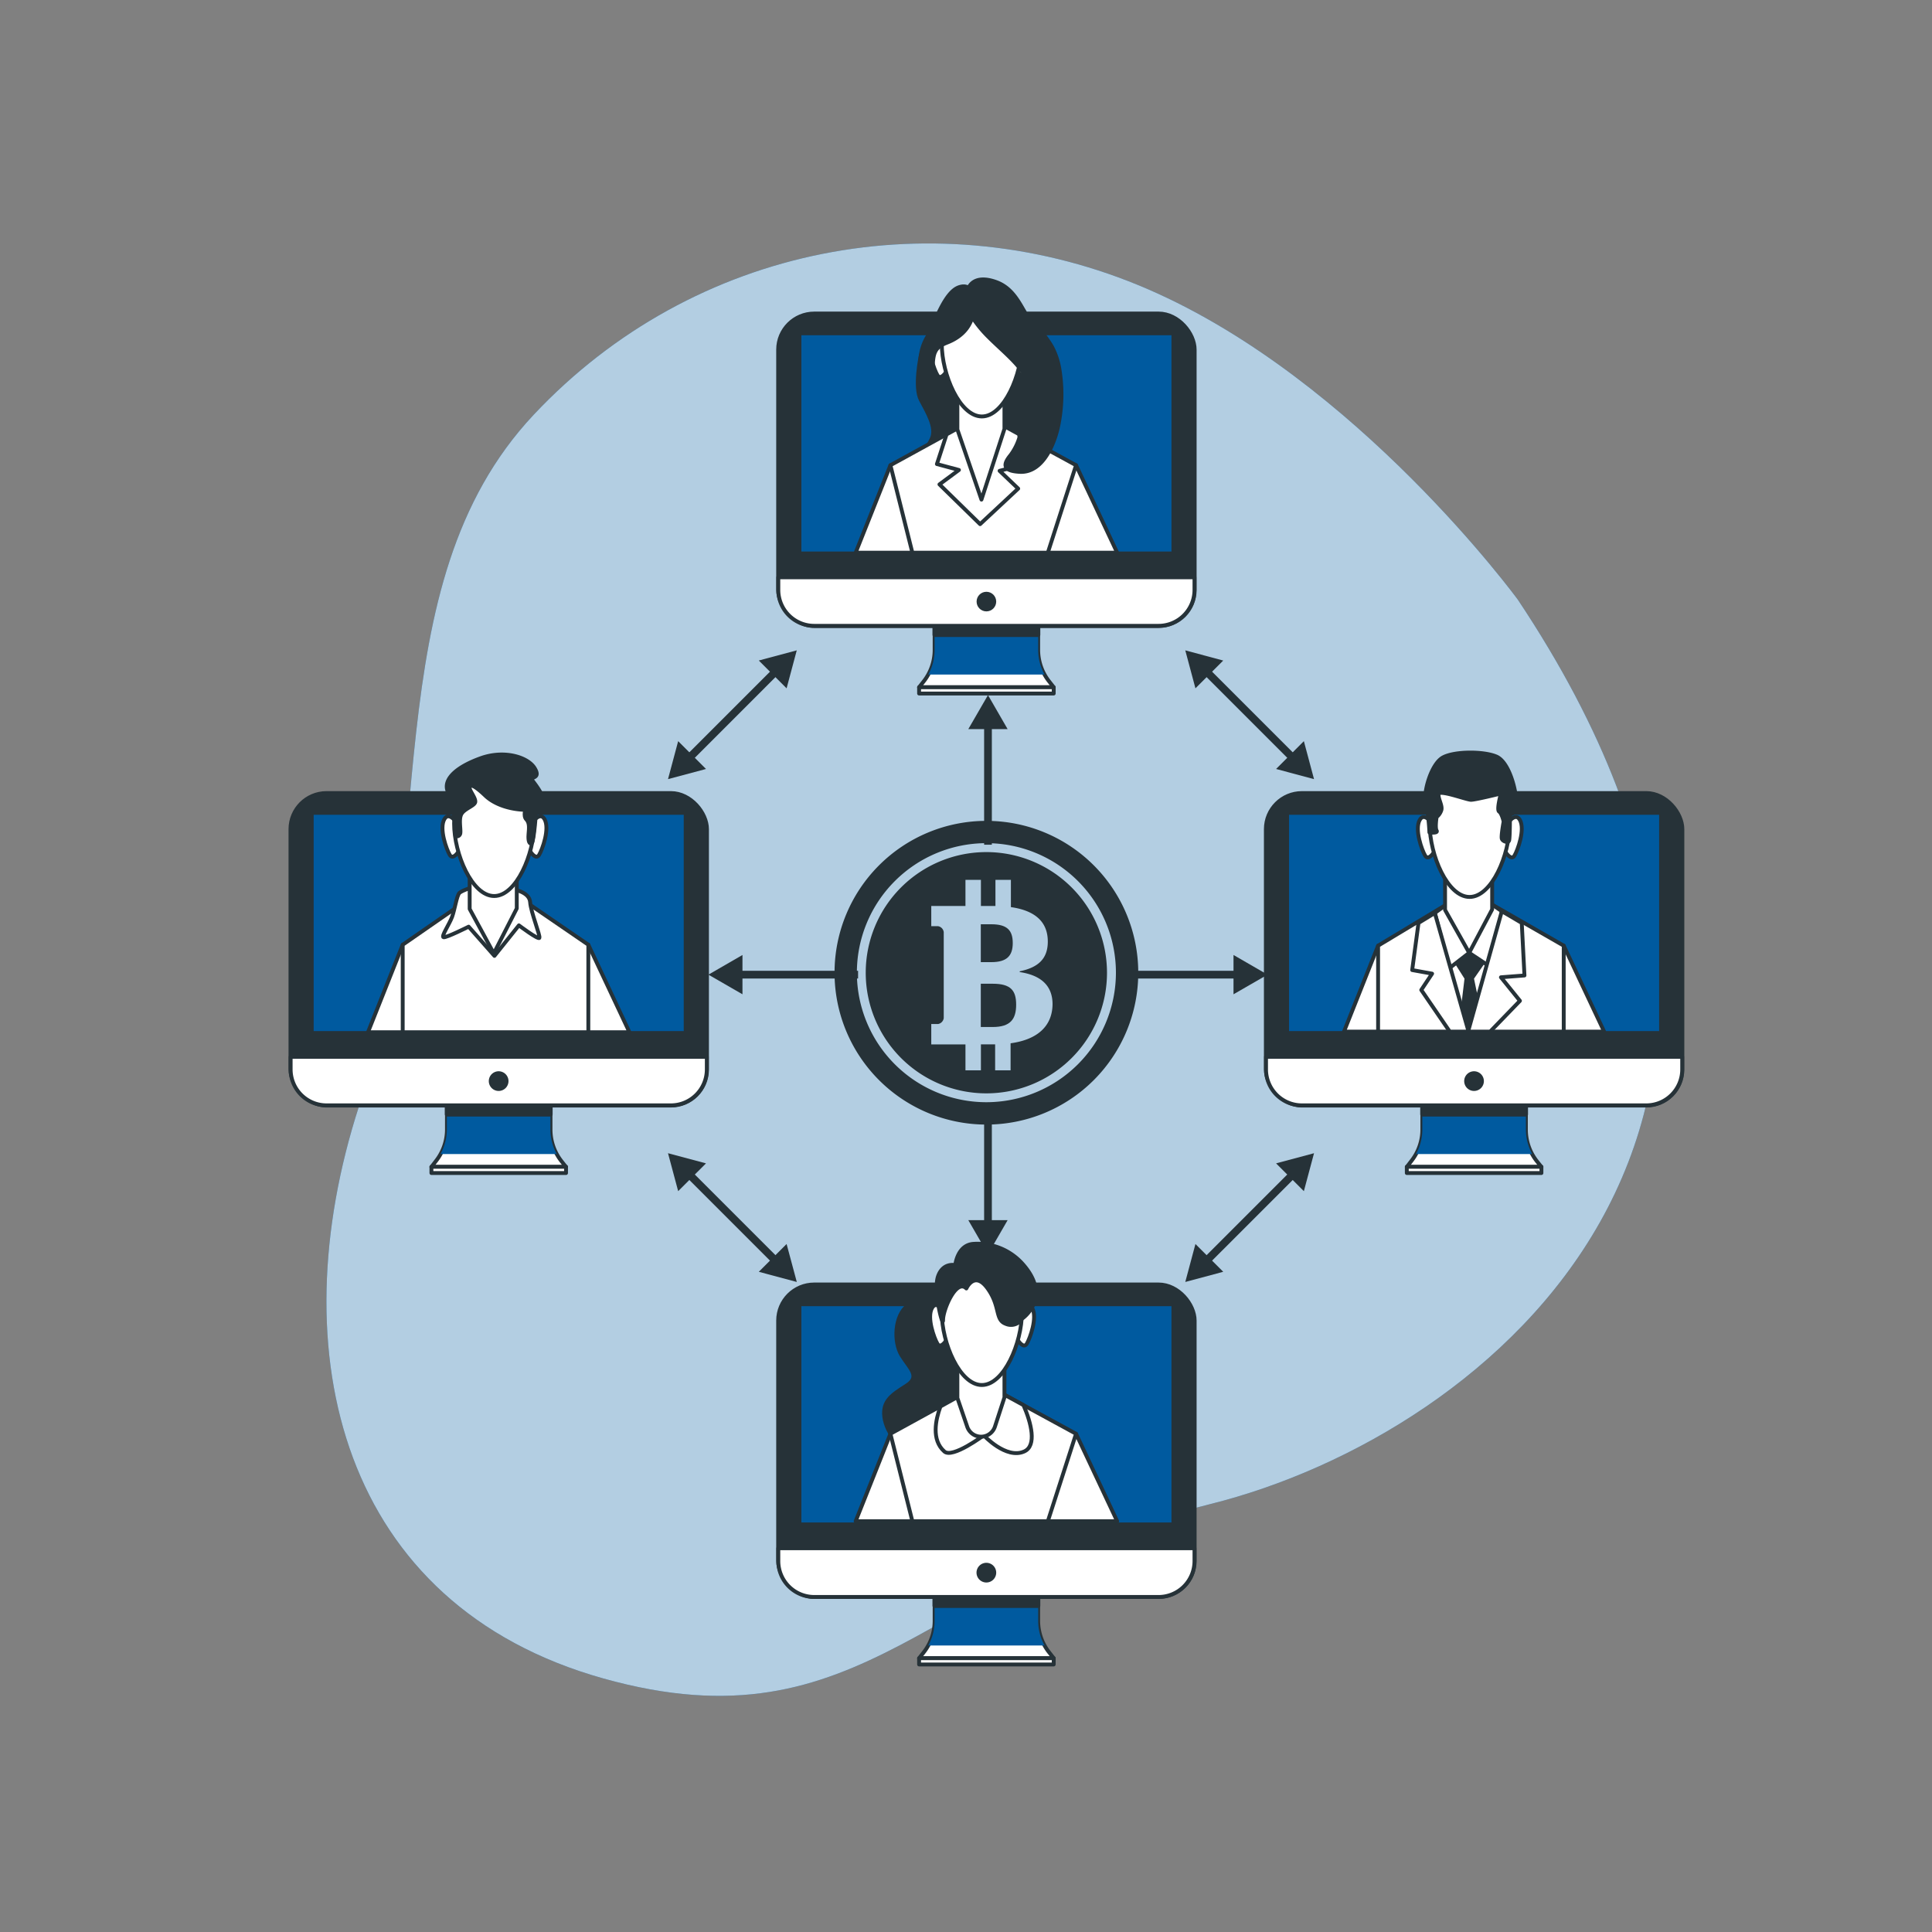 <svg xmlns="http://www.w3.org/2000/svg" viewBox="0 0 500 500"><rect x="0" y="0" width="500" height="500" fill="#808080" stroke="none"/><g id="freepik--background-simple--inject-1--inject-20"><path d="M392.85,155.25s-41.55-56.92-95.76-80.4-117.44-11.75-159,32.52S113.71,222.1,92.93,286.24s-4.52,129.18,63.24,148.15,84.91-27.1,157.18-45.17S483.19,290.76,392.85,155.25Z" style="fill:#005A9F"></path><path d="M392.85,155.25s-41.55-56.92-95.76-80.4-117.44-11.75-159,32.52S113.71,222.1,92.93,286.24s-4.52,129.18,63.24,148.15,84.91-27.1,157.18-45.17S483.19,290.76,392.85,155.25Z" style="fill:#fff;opacity:0.7"></path></g><g id="freepik--device-4--inject-1--inject-20"><path d="M268.68,419.47v-9.09h-26.8v9.09a13.17,13.17,0,0,1-2.84,8.18l-1.18,1.49H272.7l-1.17-1.49A13.12,13.12,0,0,1,268.68,419.47Z" style="fill:#fff;stroke:#263238;stroke-linecap:round;stroke-linejoin:round"></path><path d="M240.24,425.85h30.09a13.1,13.1,0,0,1-1.65-6.38v-9.09h-26.8v9.09A13.2,13.2,0,0,1,240.24,425.85Z" style="fill:#005A9F;mix-blend-mode:multiply"></path><rect x="241.88" y="411.75" width="26.8" height="3.84" style="fill:#263238;stroke:#263238;stroke-linecap:round;stroke-linejoin:round;stroke-width:1.095px"></rect><rect x="201.43" y="332.47" width="107.7" height="80.78" rx="9.29" style="fill:#263238;stroke:#263238;stroke-linecap:round;stroke-linejoin:round;stroke-width:1.095px"></rect><path d="M201.43,400.69h107.7a0,0,0,0,1,0,0V404a9.29,9.29,0,0,1-9.29,9.29H210.72a9.29,9.29,0,0,1-9.29-9.29v-3.26A0,0,0,0,1,201.43,400.69Z" style="fill:#fff;stroke:#263238;stroke-linecap:round;stroke-linejoin:round"></path><rect x="206.85" y="337.49" width="96.87" height="57.07" style="fill:#005A9F;stroke:#263238;stroke-linecap:round;stroke-linejoin:round;stroke-width:1.095px"></rect><path d="M257.27,407a2,2,0,1,0-2,2A2,2,0,0,0,257.27,407Z" style="fill:#263238;stroke:#263238;stroke-linecap:round;stroke-linejoin:round;stroke-width:1.095px"></path><rect x="237.86" y="429.14" width="34.84" height="1.62" style="fill:#fff;stroke:#263238;stroke-linecap:round;stroke-linejoin:round"></rect><path d="M243,336.59s-4.71-1.31-8.12,1.31-3.66,9.42-1.57,12.83,5,5.49,1.31,7.85-6.28,3.93-5.76,8.11,4.45,9.69,10.73,9.95,13.88-5.23,13.88-11.25-4.45-9.95-2.88-13.35,6.28-7.86,2.62-12.57S243,336.59,243,336.59Z" style="fill:#263238;stroke:#263238;stroke-linecap:round;stroke-linejoin:round"></path><polygon points="289.12 393.69 278.48 371.06 230.44 371.06 221.44 393.69 289.12 393.69" style="fill:#fff;stroke:#263238;stroke-linecap:round;stroke-linejoin:round"></polygon><polygon points="271.18 393.69 278.48 371.06 254.37 357.93 230.44 371.06 236.12 393.69 271.18 393.69" style="fill:#fff;stroke:#263238;stroke-linecap:round;stroke-linejoin:round"></polygon><path d="M250.24,360.19,243.39,364c-1.26,3.41-2.39,8.64,1,11.64,2.1,1.9,10.2-4.18,10.2-4.18s5.76,6.28,10.47,4.18c3.34-1.48,1.82-7.41-.19-12l-7.47-4.06Z" style="fill:#fff;stroke:#263238;stroke-linecap:round;stroke-linejoin:round"></path><path d="M247.77,351.8v10l2.55,7.44a3.78,3.78,0,0,0,7.18-.06l2.45-7.53V351.22Z" style="fill:#fff;stroke:#263238;stroke-linecap:round;stroke-linejoin:round"></path><path d="M245.14,340.51s-2.53-4.49-3.93-2,.56,7.85,1.4,9.25,2.25-.84,2.25-.84" style="fill:#fff;stroke:#263238;stroke-linecap:round;stroke-linejoin:round"></path><path d="M263.2,340.51s2.53-4.49,3.93-2-.56,7.85-1.4,9.25-2.25-.84-2.25-.84" style="fill:#fff;stroke:#263238;stroke-linecap:round;stroke-linejoin:round"></path><path d="M264.47,339.67c0,7.89-4.64,18.77-10.37,18.77s-10.37-10.88-10.37-18.77,4.65-14.3,10.37-14.3S264.47,331.77,264.47,339.67Z" style="fill:#fff;stroke:#263238;stroke-linecap:round;stroke-linejoin:round"></path><path d="M250.09,333.45s2.1-4.71,5.5,0,1.83,8.12,4.71,9.16a3.33,3.33,0,0,0,4.19-1.31s8.12-5.49,0-14.39a15.61,15.61,0,0,0-12.56-5c-4.19.27-4.71,5.5-4.71,5.5s-3.15-.78-4.45,2.88,1.3,13.87,1.3,11.26S247.48,330.83,250.09,333.45Z" style="fill:#263238;stroke:#263238;stroke-linecap:round;stroke-linejoin:round"></path></g><g id="freepik--device-3--inject-1--inject-20"><path d="M394.9,292.3v-9.1H368.1v9.1a13.14,13.14,0,0,1-2.85,8.18L364.08,302h34.84l-1.18-1.48A13.19,13.19,0,0,1,394.9,292.3Z" style="fill:#fff;stroke:#263238;stroke-linecap:round;stroke-linejoin:round"></path><path d="M366.45,298.67h30.09a13.19,13.19,0,0,1-1.64-6.37v-9.1H368.1v9.1A13.09,13.09,0,0,1,366.45,298.67Z" style="fill:#005A9F;mix-blend-mode:multiply"></path><rect x="368.1" y="284.57" width="26.8" height="3.84" style="fill:#263238;stroke:#263238;stroke-linecap:round;stroke-linejoin:round;stroke-width:1.095px"></rect><rect x="327.65" y="205.29" width="107.7" height="80.78" rx="9.29" style="fill:#263238;stroke:#263238;stroke-linecap:round;stroke-linejoin:round;stroke-width:1.095px"></rect><path d="M327.65,273.51h107.7a0,0,0,0,1,0,0v3.26a9.29,9.29,0,0,1-9.29,9.29H336.94a9.29,9.29,0,0,1-9.29-9.29v-3.26A0,0,0,0,1,327.65,273.51Z" style="fill:#fff;stroke:#263238;stroke-linecap:round;stroke-linejoin:round"></path><rect x="333.06" y="210.32" width="96.87" height="57.07" style="fill:#005A9F;stroke:#263238;stroke-linecap:round;stroke-linejoin:round;stroke-width:1.095px"></rect><path d="M383.48,279.79a2,2,0,1,0-2,2A2,2,0,0,0,383.48,279.79Z" style="fill:#263238;stroke:#263238;stroke-linecap:round;stroke-linejoin:round;stroke-width:1.095px"></path><rect x="364.08" y="301.96" width="34.84" height="1.62" style="fill:#fff;stroke:#263238;stroke-linecap:round;stroke-linejoin:round"></rect><polygon points="415.15 266.98 404.69 244.74 356.65 244.74 347.82 266.98 415.15 266.98" style="fill:#fff;stroke:#263238;stroke-linecap:round;stroke-linejoin:round"></polygon><polygon points="404.69 266.98 404.69 244.74 386.09 234.07 380.58 231.61 374.38 234.07 356.65 244.74 356.65 266.98 404.69 266.98" style="fill:#fff;stroke:#263238;stroke-linecap:round;stroke-linejoin:round"></polygon><polygon points="376.25 248 379.53 253.16 377.89 266.75 383.75 266.75 380.94 253.16 384.69 247.77 379.77 242.14 376.25 248" style="fill:#263238;stroke:#263238;stroke-linecap:round;stroke-linejoin:round"></polygon><polygon points="380.22 246.59 375.08 250.58 371.33 236.28 374.38 234.07 386.09 234.07 388.67 235.82 386.56 250.81 380.22 246.59" style="fill:#fff;stroke:#263238;stroke-linecap:round;stroke-linejoin:round"></polygon><polygon points="373.98 225.48 373.98 235.49 380.22 246.59 386.17 235.35 386.17 224.9 373.98 225.48" style="fill:#fff;stroke:#263238;stroke-linecap:round;stroke-linejoin:round"></polygon><path d="M371.35,214.19s-2.52-4.49-3.92-2,.56,7.84,1.4,9.25,2.24-.84,2.24-.84" style="fill:#fff;stroke:#263238;stroke-linecap:round;stroke-linejoin:round"></path><path d="M389.42,214.19s2.52-4.49,3.92-2-.56,7.84-1.4,9.25-2.24-.84-2.24-.84" style="fill:#fff;stroke:#263238;stroke-linecap:round;stroke-linejoin:round"></path><path d="M390.69,213.35c0,7.89-4.64,18.78-10.37,18.78S370,221.24,370,213.35s4.64-14.3,10.37-14.3S390.69,205.45,390.69,213.35Z" style="fill:#fff;stroke:#263238;stroke-linecap:round;stroke-linejoin:round"></path><polygon points="367.82 256.2 375.2 266.98 385.65 266.98 393.36 259.01 388.44 252.92 394.53 252.45 393.83 238.86 388.67 235.82 380 266.75 371.33 236.28 367.11 238.86 365.47 251.05 370.63 251.98 367.82 256.2" style="fill:#fff;stroke:#263238;stroke-linecap:round;stroke-linejoin:round"></polygon><path d="M369.93,215.43s2.32.3,1.87-.47,0-3.51,0-3.51a3.69,3.69,0,0,0,1.17-1.64c.47-1.17-.7-2.82-.7-4.22s7.26,1.4,8.43,1.4,7.74-1.64,7.74-1.64-1.18,4.22-.47,4.69,1.17,2.58,1.17,2.58-.7,3.75-.47,4.45,1.64,1.17,1.88.47.23-6.8.23-6.8,1.64.24,1.64-3-1.87-10.55-5.16-11.95-10.77-1.41-13.82.23-5.16,9.14-4.45,11.72A49.37,49.37,0,0,1,369.93,215.43Z" style="fill:#263238;stroke:#263238;stroke-linecap:round;stroke-linejoin:round"></path></g><g id="freepik--device-2--inject-1--inject-20"><path d="M268.68,168.2v-9.1h-26.8v9.1a13.17,13.17,0,0,1-2.84,8.17l-1.18,1.49H272.7l-1.17-1.49A13.12,13.12,0,0,1,268.68,168.2Z" style="fill:#fff;stroke:#263238;stroke-linecap:round;stroke-linejoin:round"></path><path d="M240.24,174.57h30.09a13.09,13.09,0,0,1-1.65-6.37v-9.1h-26.8v9.1A13.19,13.19,0,0,1,240.24,174.57Z" style="fill:#005A9F;mix-blend-mode:multiply"></path><rect x="241.88" y="160.47" width="26.8" height="3.84" style="fill:#263238;stroke:#263238;stroke-linecap:round;stroke-linejoin:round;stroke-width:1.095px"></rect><rect x="201.43" y="81.19" width="107.7" height="80.78" rx="9.29" style="fill:#263238;stroke:#263238;stroke-linecap:round;stroke-linejoin:round;stroke-width:1.095px"></rect><path d="M201.43,149.41h107.7a0,0,0,0,1,0,0v3.26a9.29,9.29,0,0,1-9.29,9.29H210.72a9.29,9.29,0,0,1-9.29-9.29v-3.26A0,0,0,0,1,201.43,149.41Z" style="fill:#fff;stroke:#263238;stroke-linecap:round;stroke-linejoin:round"></path><rect x="206.85" y="86.21" width="96.87" height="57.07" style="fill:#005A9F;stroke:#263238;stroke-linecap:round;stroke-linejoin:round;stroke-width:1.095px"></rect><circle cx="255.28" cy="155.69" r="1.99" style="fill:#263238;stroke:#263238;stroke-linecap:round;stroke-linejoin:round;stroke-width:1.095px"></circle><rect x="237.86" y="177.86" width="34.84" height="1.62" style="fill:#fff;stroke:#263238;stroke-linecap:round;stroke-linejoin:round"></rect><polygon points="289.12 143.03 278.48 120.4 230.44 120.4 221.44 143.03 289.12 143.03" style="fill:#fff;stroke:#263238;stroke-linecap:round;stroke-linejoin:round"></polygon><path d="M238.29,92.09s-1.73,8.07,0,11.36,4.17,7.23,2.85,10.08-2.63,3.5-3.07,9,8.33,16.43,18.41,15.33,16-9.42,14.24-16.21-4.6-7.67-3.73-12,3.07-7.23,2-13.14-6.35-15.56-12.7-17.75-10.35.88-12.71,5S238.71,90.38,238.29,92.09Z" style="fill:#263238;stroke:#263238;stroke-linecap:round;stroke-linejoin:round"></path><polygon points="271.18 143.03 278.48 120.4 254.37 107.27 230.44 120.4 236.12 143.03 271.18 143.03" style="fill:#fff;stroke:#263238;stroke-linecap:round;stroke-linejoin:round"></polygon><polygon points="244.97 112.43 242.47 120.1 248.17 121.63 243.13 125.36 253.65 135.65 263.51 126.45 258.69 121.85 265.48 120.1 263.7 112.36 254.37 107.27 244.97 112.43" style="fill:#fff;stroke:#263238;stroke-linecap:round;stroke-linejoin:round"></polygon><polygon points="247.77 101.14 247.77 111.15 254 129.3 259.95 111 259.95 100.56 247.77 101.14" style="fill:#fff;stroke:#263238;stroke-linecap:round;stroke-linejoin:round"></polygon><path d="M245.14,89.85s-2.53-4.49-3.93-2,.56,7.84,1.4,9.25,2.25-.85,2.25-.85" style="fill:#fff;stroke:#263238;stroke-linecap:round;stroke-linejoin:round"></path><path d="M263.2,89.85s2.53-4.49,3.93-2-.56,7.84-1.4,9.25-2.25-.85-2.25-.85" style="fill:#fff;stroke:#263238;stroke-linecap:round;stroke-linejoin:round"></path><path d="M264.47,89c0,7.89-4.64,18.78-10.37,18.78S243.73,96.9,243.73,89s4.65-14.3,10.37-14.3S264.47,81.11,264.47,89Z" style="fill:#fff;stroke:#263238;stroke-linecap:round;stroke-linejoin:round"></path><path d="M252.11,78.69c0-2.32-.7-5.44-3.92-4.36-3.79,1.29-6.29,9.39-8.12,12.69a13.07,13.07,0,0,0-1.78,5.07c-.9,5.6,3.75,10.26,3.75,10.26s-1.1-5.91-.44-9.86c.37-2.2,1.48-3,3.42-3.79C249.46,87,252.11,83.72,252.11,78.69Z" style="fill:#263238;stroke:#263238;stroke-linecap:round;stroke-linejoin:round"></path><path d="M272.22,89.7A28.18,28.18,0,0,0,267,83.29c-2.41-2.41-3.72-8.32-9.2-10.3s-7.89.66-7.67,4.61a12.94,12.94,0,0,0,.24,1.88.29.29,0,0,0,0,.09s0,.1.1.29a4.87,4.87,0,0,0,1.44,2.77l.14.1a31.46,31.46,0,0,0,3.8,4.51c4.6,4.6,10.3,8.76,10.52,13.58.17,3.94-1.24,7-2,11l-.19,0a15.06,15.06,0,0,1-2.62,5.92c-2,2.41-2.2,4.16,2.41,4.38,6.16.29,9.23-7.88,10.08-12.84a40,40,0,0,0,.1-13.89A19,19,0,0,0,272.22,89.7Z" style="fill:#263238;stroke:#263238;stroke-linecap:round;stroke-linejoin:round"></path></g><g id="freepik--device-1--inject-1--inject-20"><path d="M142.47,292.3v-9.1h-26.8v9.1a13.2,13.2,0,0,1-2.85,8.18L111.65,302h34.83l-1.17-1.48A13.19,13.19,0,0,1,142.47,292.3Z" style="fill:#fff;stroke:#263238;stroke-linecap:round;stroke-linejoin:round"></path><path d="M114,298.67h30.09a13.19,13.19,0,0,1-1.64-6.37v-9.1h-26.8v9.1A13.2,13.2,0,0,1,114,298.67Z" style="fill:#005A9F;mix-blend-mode:multiply"></path><rect x="115.67" y="284.57" width="26.8" height="3.84" style="fill:#263238;stroke:#263238;stroke-linecap:round;stroke-linejoin:round;stroke-width:1.095px"></rect><rect x="75.22" y="205.29" width="107.7" height="80.78" rx="9.29" style="fill:#263238;stroke:#263238;stroke-linecap:round;stroke-linejoin:round;stroke-width:1.095px"></rect><path d="M75.22,273.51h107.7a0,0,0,0,1,0,0v3.26a9.29,9.29,0,0,1-9.29,9.29H84.51a9.29,9.29,0,0,1-9.29-9.29v-3.26A0,0,0,0,1,75.22,273.51Z" style="fill:#fff;stroke:#263238;stroke-linecap:round;stroke-linejoin:round"></path><rect x="80.63" y="210.32" width="96.87" height="57.07" style="fill:#005A9F;stroke:#263238;stroke-linecap:round;stroke-linejoin:round;stroke-width:1.095px"></rect><path d="M131.05,279.79a2,2,0,1,0-2,2A2,2,0,0,0,131.05,279.79Z" style="fill:#263238;stroke:#263238;stroke-linecap:round;stroke-linejoin:round;stroke-width:1.095px"></path><rect x="111.65" y="301.96" width="34.84" height="1.62" style="fill:#fff;stroke:#263238;stroke-linecap:round;stroke-linejoin:round"></rect><polygon points="162.9 267.14 152.26 244.5 104.22 244.5 95.23 267.14 162.9 267.14" style="fill:#fff;stroke:#263238;stroke-linecap:round;stroke-linejoin:round"></polygon><polygon points="152.26 267.14 152.26 244.5 136.7 233.84 128.15 231.37 119.6 233.84 104.22 244.5 104.22 267.14 152.26 267.14" style="fill:#fff;stroke:#263238;stroke-linecap:round;stroke-linejoin:round"></polygon><path d="M123,229.39s-3.42,1-4.11,1.71-1.2,4.28-1.88,6.16-2.91,5.13-2.22,5.3,6.5-2.74,6.5-2.74l6.67,7.56,6.33-7.9s5,3.77,5.3,3.25-2.22-6.67-2.39-9.24-3.94-3.42-6.16-3.59S123,229.39,123,229.39Z" style="fill:#fff;stroke:#263238;stroke-linecap:round;stroke-linejoin:round"></path><polygon points="121.55 225.25 121.55 235.25 127.79 246.74 133.74 235.11 133.74 224.66 121.55 225.25" style="fill:#fff;stroke:#263238;stroke-linecap:round;stroke-linejoin:round"></polygon><path d="M118.92,214s-2.52-4.48-3.92-2,.56,7.85,1.4,9.25,2.24-.84,2.24-.84" style="fill:#fff;stroke:#263238;stroke-linecap:round;stroke-linejoin:round"></path><path d="M137,214s2.52-4.48,3.92-2-.56,7.85-1.4,9.25-2.24-.84-2.24-.84" style="fill:#fff;stroke:#263238;stroke-linecap:round;stroke-linejoin:round"></path><path d="M138.26,213.11c0,7.89-4.64,18.78-10.37,18.78S117.52,221,117.52,213.11s4.64-14.29,10.37-14.29S138.26,205.22,138.26,213.11Z" style="fill:#fff;stroke:#263238;stroke-linecap:round;stroke-linejoin:round"></path><path d="M136.06,209.15s-.73,2,.14,2.9.73,2.17.58,3.91.29,2.76.87,2.18,1.16-8.7,1.16-9.28S136.06,209.15,136.06,209.15Z" style="fill:#263238;stroke:#263238;stroke-linecap:round;stroke-linejoin:round"></path><path d="M117.64,211.9l.29,4.5a.9.9,0,0,0,1.16-.58c.29-.87-.44-3.63.29-5.08s3.48-2.17,3.62-3.19-1.45-2.9-1.45-3.62.44-1.45,4.06,2,10.3,4.2,13.78,3.33-.72-6.09-1.59-7.25,2.32-.29.58-3.19-7.84-4.79-13.93-2.61-9.57,5.22-8.7,8.27S117.64,211.9,117.64,211.9Z" style="fill:#263238;stroke:#263238;stroke-linecap:round;stroke-linejoin:round"></path></g><g id="freepik--Arrows--inject-1--inject-20"><line x1="255.69" y1="285.86" x2="255.69" y2="317.27" style="fill:none;stroke:#263238;stroke-miterlimit:10;stroke-width:2px"></line><polygon points="250.6 315.78 255.69 324.58 260.77 315.78 250.6 315.78" style="fill:#263238"></polygon><line x1="255.69" y1="218.61" x2="255.69" y2="187.2" style="fill:none;stroke:#263238;stroke-miterlimit:10;stroke-width:2px"></line><polygon points="260.77 188.69 255.69 179.89 250.6 188.69 260.77 188.69" style="fill:#263238"></polygon><line x1="222.07" y1="252.24" x2="190.66" y2="252.24" style="fill:none;stroke:#263238;stroke-miterlimit:10;stroke-width:2px"></line><polygon points="192.15 247.15 183.34 252.24 192.15 257.32 192.15 247.15" style="fill:#263238"></polygon><line x1="201.03" y1="173.49" x2="178.06" y2="196.46" style="fill:none;stroke:#263238;stroke-miterlimit:10;stroke-width:2px"></line><polygon points="196.38 170.94 206.2 168.31 203.57 178.14 196.38 170.94" style="fill:#263238"></polygon><polygon points="175.51 191.81 172.88 201.64 182.71 199.01 175.51 191.81" style="fill:#263238"></polygon><line x1="311.93" y1="173.49" x2="334.9" y2="196.46" style="fill:none;stroke:#263238;stroke-miterlimit:10;stroke-width:2px"></line><polygon points="309.38 178.14 306.75 168.31 316.57 170.95 309.38 178.14" style="fill:#263238"></polygon><polygon points="330.25 199.01 340.07 201.64 337.44 191.81 330.25 199.01" style="fill:#263238"></polygon><line x1="201.03" y1="326.59" x2="178.06" y2="303.62" style="fill:none;stroke:#263238;stroke-miterlimit:10;stroke-width:2px"></line><polygon points="203.57 321.95 206.21 331.77 196.38 329.14 203.57 321.95" style="fill:#263238"></polygon><polygon points="182.71 301.08 172.88 298.45 175.51 308.27 182.71 301.08" style="fill:#263238"></polygon><line x1="311.93" y1="326.59" x2="334.9" y2="303.62" style="fill:none;stroke:#263238;stroke-miterlimit:10;stroke-width:2px"></line><polygon points="316.57 329.14 306.75 331.77 309.38 321.95 316.57 329.14" style="fill:#263238"></polygon><polygon points="337.44 308.27 340.07 298.45 330.25 301.08 337.44 308.27" style="fill:#263238"></polygon><line x1="289.31" y1="252.24" x2="320.72" y2="252.24" style="fill:none;stroke:#263238;stroke-miterlimit:10;stroke-width:2px"></line><polygon points="319.23 257.32 328.04 252.24 319.23 247.15 319.23 257.32" style="fill:#263238"></polygon><path d="M256.91,254.59h-3.08v11.2h3.08c4.64,0,6.07-2.09,6.07-5.79S261.55,254.59,256.91,254.59Z" style="fill:#263238"></path><path d="M255.28,212.44a39.3,39.3,0,1,0,39.3,39.3A39.3,39.3,0,0,0,255.28,212.44Zm0,72.81a33.52,33.52,0,1,1,33.52-33.52A33.55,33.55,0,0,1,255.28,285.25Z" style="fill:#263238"></path><path d="M262.1,244.06c0-3.26-1.43-4.86-5.52-4.86h-2.75V249h2.75C260.61,249,262.1,247.31,262.1,244.06Z" style="fill:#263238"></path><path d="M255.28,220.52a31.22,31.22,0,1,0,31.21,31.21A31.24,31.24,0,0,0,255.28,220.52ZM261.54,270v7h-4v-6.72h-3.68V277h-4v-6.71h-8.85v-5.27h1.74a1.8,1.8,0,0,0,1.49-1.54V241.23a1.79,1.79,0,0,0-1.49-1.54h-1.74v-5.23h8.85V227.7h4v6.76H257l.62,0V227.7h4v7.06c6.25.89,9.55,3.81,9.55,8.92,0,4.51-2.56,6.72-7.27,7.69v.2c5.48.82,8.5,3.49,8.5,8.35C272.32,265.74,268.27,269.09,261.54,270Z" style="fill:#263238"></path></g></svg>